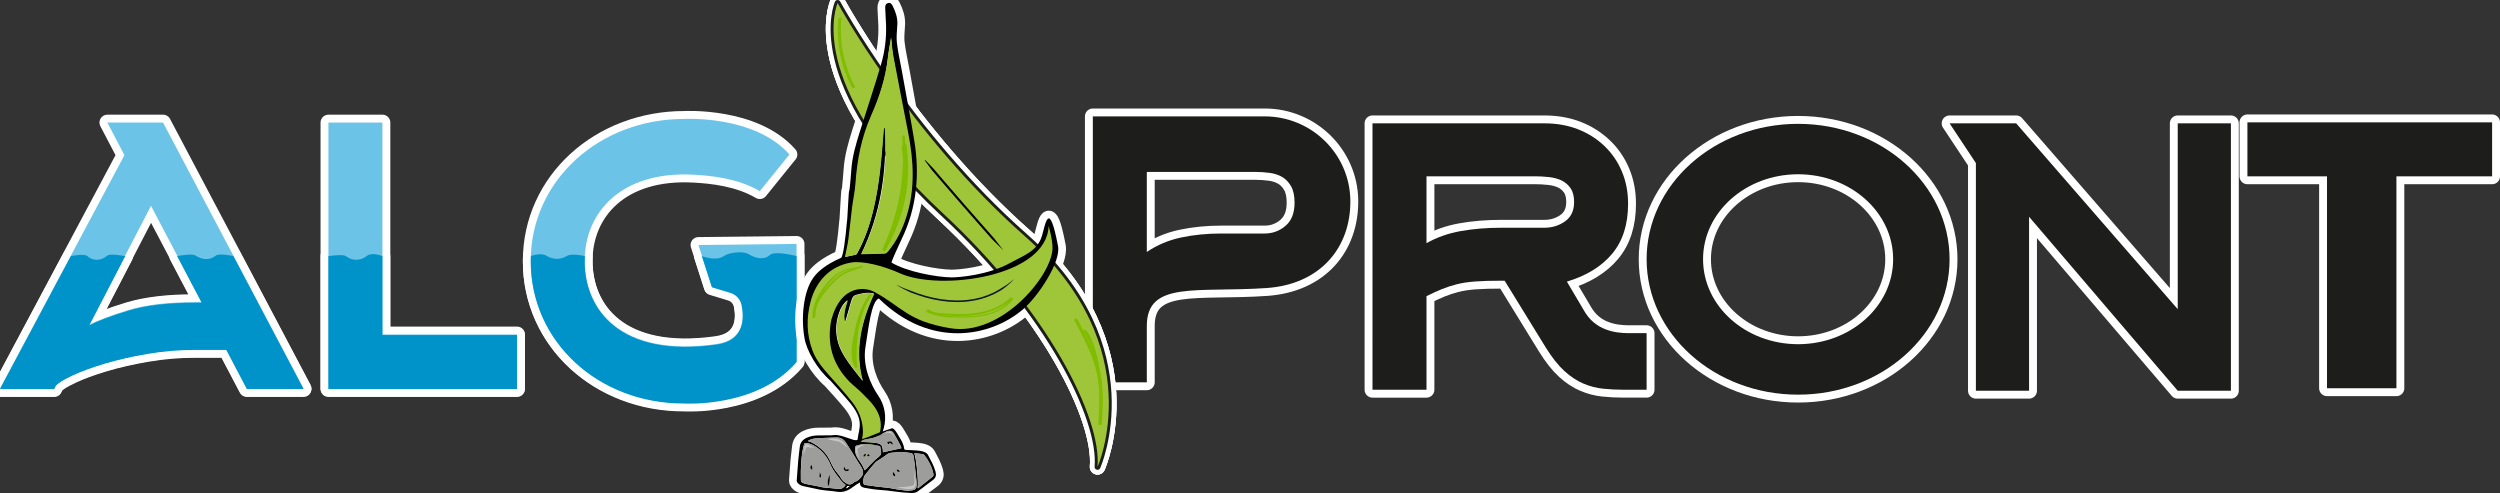 <?xml version="1.0" encoding="UTF-8"?>
<svg id="Capa_2" data-name="Capa 2" xmlns="http://www.w3.org/2000/svg" viewBox="0 0 1493.26 294.48">
  <rect x="0" y="0" width="1493.26" height="294.48" fill="#333333" stroke="none"/>
  <defs>
    <style>
      .cls-1 {
        stroke: #1d1d1b;
        stroke-width: 3.5px;
      }

      .cls-1, .cls-2, .cls-3 {
        fill: none;
        stroke-linecap: round;
        stroke-linejoin: round;
      }

      .cls-4, .cls-5, .cls-6, .cls-7, .cls-8, .cls-9, .cls-10, .cls-11, .cls-12, .cls-13 {
        stroke-width: 0px;
      }

      .cls-2 {
        stroke-width: 9.42px;
      }

      .cls-2, .cls-3 {
        stroke: #fff;
      }

      .cls-3 {
        stroke-width: 9.23px;
      }

      .cls-5 {
        fill: #6bc4e8;
      }

      .cls-6 {
        fill: #1d1d1b;
      }

      .cls-7 {
        fill: #101820;
      }

      .cls-8 {
        fill: #c6c6c6;
      }

      .cls-9 {
        fill: #9d9d9c;
      }

      .cls-10 {
        fill: #9fc638;
      }

      .cls-11 {
        fill: #80bc00;
      }

      .cls-12 {
        fill: #fff;
      }

      .cls-13 {
        fill: #0093c9;
      }
    </style>
  </defs>
  <g id="Capa_1-2" data-name="Capa 1">
    <g>
      <g>
        <path class="cls-2" d="M945.74,184.84c1.84,3.28,3.89,5.85,6.14,7.7,2.25,1.85,4.61,3.24,7.07,4.15,2.46.93,4.86,1.54,7.22,1.85,2.35.31,4.45.46,6.3.46h11.06v33.79h-13.82c-4.1,0-8.14-.2-12.13-.61-3.99-.41-7.94-1.43-11.83-3.07-3.89-1.64-7.68-4.15-11.37-7.53-3.69-3.38-7.37-8.03-11.06-13.97l-24.58-39.94h-2.15c-6.14,0-11.32.15-15.51.46-4.2.31-7.89.88-11.06,1.69-3.18.82-6.15,1.79-8.91,2.92-2.76,1.13-5.79,2.51-9.06,4.15v55.91h-32.26V73.67h102.6c7.37,0,14.08,1.18,20.12,3.54,6.04,2.36,11.31,5.7,15.82,10.01,4.5,4.31,7.99,9.39,10.44,15.24,2.46,5.85,3.69,12.27,3.69,19.25,0,12.32-3.18,22.28-9.52,29.87-6.35,7.6-15.36,13.14-27.03,16.63l9.83,16.63ZM922.4,136.03c4.71,0,8.86-1.28,12.44-3.84,3.58-2.56,5.38-6.4,5.38-11.52,0-3.48-.72-6.24-2.15-8.29-1.44-2.04-3.23-3.58-5.38-4.61-2.15-1.02-4.66-1.69-7.53-2-2.87-.31-5.63-.46-8.29-.46h-64.82v39.94c6.14-3.48,12.95-5.88,20.43-7.22,7.47-1.33,15.51-2,24.12-2h25.8Z"/>
        <path class="cls-6" d="M945.74,184.84c1.84,3.28,3.89,5.85,6.14,7.7,2.25,1.85,4.61,3.24,7.07,4.15,2.46.93,4.86,1.54,7.22,1.85,2.35.31,4.45.46,6.3.46h11.06v33.79h-13.82c-4.1,0-8.14-.2-12.13-.61-3.99-.41-7.94-1.43-11.83-3.07-3.89-1.64-7.68-4.15-11.37-7.53-3.69-3.38-7.37-8.03-11.06-13.97l-24.58-39.94h-2.15c-6.14,0-11.32.15-15.51.46-4.2.31-7.89.88-11.06,1.69-3.18.82-6.15,1.79-8.91,2.92-2.76,1.13-5.79,2.51-9.06,4.15v55.91h-32.26V73.67h102.6c7.37,0,14.08,1.18,20.12,3.54,6.04,2.36,11.31,5.7,15.82,10.01,4.5,4.31,7.99,9.39,10.44,15.24,2.46,5.85,3.69,12.27,3.69,19.25,0,12.32-3.18,22.28-9.52,29.87-6.35,7.6-15.36,13.14-27.03,16.63l9.83,16.63ZM922.4,136.03c4.71,0,8.86-1.28,12.44-3.84,3.58-2.56,5.38-6.4,5.38-11.52,0-3.48-.72-6.24-2.15-8.29-1.44-2.04-3.23-3.58-5.38-4.61-2.15-1.02-4.66-1.69-7.53-2-2.87-.31-5.63-.46-8.29-.46h-64.82v39.94c6.14-3.48,12.95-5.88,20.43-7.22,7.47-1.33,15.51-2,24.12-2h25.8Z"/>
      </g>
      <g>
        <path class="cls-2" d="M1204.26,73.67l96.51,111v-111h31.76v159.72h-31.76l-88.8-103.91v103.91h-31.76V97.41l-15.72-23.74h39.78Z"/>
        <path class="cls-6" d="M1204.26,73.67l96.51,111v-111h31.76v159.72h-31.76l-88.8-103.91v103.91h-31.76V97.41l-15.72-23.74h39.78Z"/>
      </g>
      <g>
        <polygon class="cls-2" points="1488.55 73.08 1431.39 73.08 1389.93 73.08 1342.39 73.08 1342.39 105.33 1389.93 105.33 1389.93 231.9 1431.39 231.9 1431.39 105.33 1488.55 105.33 1488.55 73.08"/>
        <polygon class="cls-6" points="1488.55 73.08 1431.39 73.08 1389.93 73.08 1342.39 73.08 1342.39 105.33 1389.93 105.33 1389.93 231.9 1431.39 231.9 1431.39 105.33 1488.55 105.33 1488.55 73.08"/>
      </g>
      <g>
        <path class="cls-2" d="M755.41,69.52h-102.66v158.83h32.25v-33.7c0-27.08,29.8-19.74,71.52-22.6,32.26-2.21,50.36-24.31,50.05-52.29-.31-27.89-23.27-50.24-51.16-50.24ZM767.88,134.87c-3.59,3.07-7.74,4.6-12.46,4.6h-25.83c-8.61,0-16.66.8-24.14,2.39-7.49,1.6-14.3,4.48-20.45,8.64v-47.81h64.89c2.66,0,5.43.19,8.3.55,2.87.37,5.38,1.17,7.53,2.39,2.15,1.23,3.95,3.07,5.38,5.52,1.43,2.46,2.15,5.77,2.15,9.93,0,6.13-1.8,10.73-5.38,13.79Z"/>
        <path class="cls-6" d="M755.41,69.52h-102.66v158.83h32.25v-33.7c0-27.08,29.8-19.74,71.52-22.6,32.26-2.21,50.36-24.31,50.05-52.29-.31-27.89-23.27-50.24-51.16-50.24ZM767.88,134.87c-3.59,3.07-7.74,4.6-12.46,4.6h-25.83c-8.61,0-16.66.8-24.14,2.39-7.49,1.6-14.3,4.48-20.45,8.64v-47.81h64.89c2.66,0,5.43.19,8.3.55,2.87.37,5.38,1.17,7.53,2.39,2.15,1.23,3.95,3.07,5.38,5.52,1.43,2.46,2.15,5.77,2.15,9.93,0,6.13-1.8,10.73-5.38,13.79Z"/>
      </g>
      <g>
        <path class="cls-2" d="M1074.01,73.97c-49.97,0-90.48,36.21-90.48,80.88s40.51,80.88,90.48,80.88,90.48-36.21,90.48-80.88-40.51-80.88-90.48-80.88ZM1074.01,205.59c-31.35,0-56.77-22.72-56.77-50.75s25.42-50.75,56.77-50.75,56.77,22.72,56.77,50.75-25.42,50.75-56.77,50.75Z"/>
        <path class="cls-6" d="M1074.01,73.97c-49.97,0-90.48,36.21-90.48,80.88s40.51,80.88,90.48,80.88,90.48-36.21,90.48-80.88-40.51-80.88-90.48-80.88ZM1074.01,205.59c-31.35,0-56.77-22.72-56.77-50.75s25.42-50.75,56.77-50.75,56.77,22.72,56.77,50.75-25.42,50.75-56.77,50.75Z"/>
      </g>
      <g>
        <g>
          <path class="cls-2" d="M64.13,73.21h33.26l83.91,158.83h-33.86l-12.29-23.37h-18.58c-9.59,0-19.08.8-28.47,2.4-9.39,1.6-17.93,3.55-25.62,5.85-7.69,2.3-14.19,4.69-19.48,7.19-5.3,2.5-8.54,4.55-9.74,6.14l-.9,1.8H0L74.32,92.69l-10.19-19.48ZM120.47,180.49l-30.27-57.54-36.86,71.02c4.99-2.59,12.68-5.49,23.07-8.69,10.39-3.2,23.68-4.8,39.86-4.8h4.2Z"/>
          <path class="cls-2" d="M105.81,152.97l14.66,27.87h-4.2c-16.18,0-29.47,1.6-39.86,4.8-10.39,3.2-18.08,6.1-23.07,8.69l21.46-41.36s-9.06-1.73-10.7-.31c-4.07,3.54-8.9,3.11-11.9.31-1.8-1.68-9.85,0-9.85,0L0,232.38h32.37l.9-1.8c1.2-1.6,4.44-3.64,9.74-6.14,5.29-2.5,11.79-4.89,19.48-7.19,7.69-2.3,16.23-4.24,25.62-5.85,9.39-1.6,18.88-2.4,28.47-2.4h18.58l12.29,23.37h33.86l-41.95-79.41s-8.37-1.98-10.58-.2c-3.22,2.58-7.4,2.8-12.22-.21-2.07-1.29-10.73.42-10.73.42Z"/>
        </g>
        <g>
          <path class="cls-5" d="M64.13,73.21h33.26l83.91,158.83h-33.86l-12.29-23.37h-18.58c-9.59,0-19.08.8-28.47,2.4-9.39,1.6-17.93,3.55-25.62,5.85-7.69,2.3-14.19,4.69-19.48,7.19-5.3,2.5-8.54,4.55-9.74,6.14l-.9,1.8H0L74.32,92.69l-10.19-19.48ZM120.47,180.49l-30.27-57.54-36.86,71.02c4.99-2.59,12.68-5.49,23.07-8.69,10.39-3.2,23.68-4.8,39.86-4.8h4.2Z"/>
          <path class="cls-13" d="M105.81,152.97l14.66,27.87h-4.2c-16.18,0-29.47,1.6-39.86,4.8-10.39,3.2-18.08,6.1-23.07,8.69l21.46-41.36s-9.06-1.73-10.7-.31c-4.07,3.54-8.9,3.11-11.9.31-1.8-1.68-9.85,0-9.85,0L0,232.38h32.37l.9-1.8c1.2-1.6,4.44-3.64,9.74-6.14,5.29-2.5,11.79-4.89,19.48-7.19,7.69-2.3,16.23-4.24,25.62-5.85,9.39-1.6,18.88-2.4,28.47-2.4h18.58l12.29,23.37h33.86l-41.95-79.41s-8.37-1.98-10.58-.2c-3.22,2.58-7.4,2.8-12.22-.21-2.07-1.29-10.73.42-10.73.42Z"/>
        </g>
      </g>
      <g>
        <g>
          <path class="cls-2" d="M471.54,92.29c-20.79-23.63-62.85-21.26-62.85-21.26-50.63,0-91.68,36.67-91.68,84.82s40.57,84.82,91.2,84.82c0,0,43.95,2.93,67.58-24.76v-70.22l-58.6.64,8.02,24.92,11.06,3.36c3.41,1.04,5.99,3.86,6.71,7.35,1.61,7.87,1.72,21.17-14.97,23.53-57.65,8.15-78.79-20.88-78.79-49.64s21.58-53.9,65.3-51.49c10.12.56,26.24,2.09,39.32,9.81l17.69-21.89Z"/>
          <path class="cls-2" d="M419.22,152.97l6,18.63,11.06,3.36c3.41,1.04,5.99,3.86,6.71,7.35,1.61,7.87,1.72,21.17-14.97,23.53-57.65,8.15-78.79-20.88-78.79-49.64,0-1.09.03-2.16.1-3.24,0,0-7.82-1.96-10.92,0-4.59,2.9-9.66,1.35-11.86-.11-3.41-2.27-9.45.11-9.45.11-.04,1.07-.07,2.14-.07,3.23,0,48.15,40.57,84.82,91.2,84.82,0,0,43.95,2.93,67.58-24.76v-63.29s-12.93-3.35-15.85-.71c-4.03,3.63-9.49,1.6-12.9-.48-3.25-1.98-11.62-1.02-14.71,1.19-4.64,3.32-13.12,0-13.12,0Z"/>
        </g>
        <g>
          <path class="cls-5" d="M471.54,92.29c-20.79-23.63-62.85-21.26-62.85-21.26-50.63,0-91.68,36.67-91.68,84.82s40.57,84.82,91.2,84.82c0,0,43.95,2.93,67.58-24.76v-70.22l-58.6.64,8.02,24.92,11.06,3.36c3.41,1.04,5.99,3.86,6.71,7.35,1.61,7.87,1.72,21.17-14.97,23.53-57.65,8.15-78.79-20.88-78.79-49.64s21.58-53.9,65.3-51.49c10.12.56,26.24,2.09,39.32,9.81l17.69-21.89Z"/>
          <path class="cls-13" d="M419.22,152.97l6,18.63,11.06,3.36c3.41,1.04,5.99,3.86,6.71,7.35,1.61,7.87,1.72,21.17-14.97,23.53-57.65,8.15-78.79-20.88-78.79-49.64,0-1.09.03-2.16.1-3.24,0,0-7.82-1.96-10.92,0-4.59,2.9-9.66,1.35-11.86-.11-3.41-2.27-9.45.11-9.45.11-.04,1.07-.07,2.14-.07,3.23,0,48.15,40.57,84.82,91.2,84.82,0,0,43.95,2.93,67.58-24.76v-63.29s-12.93-3.35-15.85-.71c-4.03,3.63-9.49,1.6-12.9-.48-3.25-1.98-11.62-1.02-14.71,1.19-4.64,3.32-13.12,0-13.12,0Z"/>
        </g>
      </g>
      <g>
        <g>
          <polygon class="cls-2" points="228.43 199.78 228.43 73.21 196.17 73.21 196.17 232.03 199.22 232.03 228.43 232.03 308.82 232.03 308.82 199.78 228.43 199.78"/>
          <path class="cls-2" d="M196.17,152.97v79.41h112.65v-32.25h-80.4v-47.16s-6.21-2.68-9.48,0c-2.4,1.97-7.38,3.74-12.33,0-1.7-1.29-10.44,0-10.44,0Z"/>
        </g>
        <g>
          <polygon class="cls-5" points="228.43 199.78 228.43 73.21 196.17 73.21 196.17 232.03 199.22 232.03 228.43 232.03 308.82 232.03 308.82 199.78 228.43 199.78"/>
          <path class="cls-13" d="M196.17,152.97v79.41h112.65v-32.25h-80.4v-47.16s-6.21-2.68-9.48,0c-2.4,1.97-7.38,3.74-12.33,0-1.7-1.29-10.44,0-10.44,0Z"/>
        </g>
      </g>
      <g>
        <g>
          <g>
            <path class="cls-3" d="M655.56,278.86s31.98-71.23-43.32-137.69C542.63,79.73,500.32,1.75,500.32,1.75c0,0-21.49,47.39,62.96,125.72,62.89,58.33,94.72,122.16,92.28,151.39Z"/>
            <path class="cls-3" d="M655.56,278.86s31.98-71.23-43.32-137.69C542.63,79.73,500.32,1.75,500.32,1.75c0,0-21.49,47.39,62.96,125.72,62.89,58.33,94.72,122.16,92.28,151.39Z"/>
            <path class="cls-3" d="M655.56,278.86s31.98-71.23-43.32-137.69C542.63,79.73,500.32,1.75,500.32,1.75c0,0-21.49,47.39,62.96,125.72,62.89,58.33,94.72,122.16,92.28,151.39Z"/>
          </g>
          <path class="cls-3" d="M496.05,227.39c-7.8-6.68-14.41-18.11-15.54-25.58-2.11-11.75-.72-27.63,5.32-35.96,2.61-3.6,7.1-7.68,16.56-11.87,1.26-1.02,2.58-10.93,3.52-21.88.19.73,1.01-18.68,1.29-17.97.43-.71,1.28-12.41,1.32-12.98.55-7.65,2.69-14.94,4.97-22.2,4.26-13.55,8.84-27.01,12.81-40.65,2.2-7.54,3.21-15.39,2.95-23.32-.11-3.43-.42-6.86-.51-10.29-.03-1.21.22-2.53,1.78-2.88,1.61-.36,2.24.86,2.77,1.93,1.68,3.34,2.85,6.83,2.72,10.63-.12,3.63-.73,7.31-.33,10.88.62,5.59,1.93,11.1,2.92,16.65,2.51,13.97,5.18,27.92,7.48,41.93,3.33,20.34,1.6,40.12-7.49,58.92-1.03,2.12-6.44,13.85-6.07,14.08,9.16,5.54,27.01,8.74,35.81,8.85,4.1.05,21.75-1.32,34.8-8.51,8.38-4.62,16.47-7.06,19.23-16.26,2.06-6.88,4.18-22.46,9.61,6.12,1.78,9.38-11.76,29.89-20.9,37.71-19.35,16.54-55.26,23.79-86.15-6.47-4.46,1.65-6.15,17.6-7.98,28.99-1.8,11.2,2.96,22.28,7.62,29.02,3.9,5.64,5.14,12.72,3.34,19.33-1.64,6.01-4.24,11.19-6.17,12.77-2.94,2.41-3.32,7.75-4.81,7.61-.35-.14-2.37.25-1.6-1.26.77-1.51-3.07-5.81-3.24-8.28-.63-9.15,5.66-13.06-3.76-25.1-2.8-3.58-12.28-13.96-12.28-13.96ZM530.43,34.3c-1.33,12.19-4.93,23.74-9.77,34.93-5.57,12.85-8.27,26.3-9.24,40.21-.34,4.9-1.45,9.75-2.07,14.64-.8,6.3-1.37,12.63-2.22,18.93-.47,3.43-1.31,6.81-2.02,10.38,1.84-.39,4.01-.82,6.15-1.35.34-.08.63-.61.84-.98,4.62-8.43,7.55-17.47,9.7-26.79,3.49-15.12,4.68-30.54,5.9-45.95.04-.45.1-.9.17-1.35.02-.09.15-.16.64-.63,1.3,26.46-2.56,51.53-14.09,75.4,4.87-.15,9.25-.25,13.62-.48.56-.03,1.21-.66,1.62-1.17,5.08-6.3,8.44-13.48,10.79-21.18,4.94-16.13,4.23-32.41,1.29-48.74-2.75-15.31-5.56-30.6-8.24-45.92-.62-3.54-.82-7.16-1.26-11.28-.67,4.16-1.4,7.73-1.8,11.34ZM506.15,179.32c-2.68,2.21-4.03,4.78-4.98,7.52-3.19,9.21-1.81,18.01,3.25,26.12,3.18,5.09,7.01,9.77,10.78,14.51-5.06-18.33-.94-35.39,6.76-52.11-2.72-.84-5.21-.48-7.66.05-4.91,1.06-4.91,1.1-6.31,5.91-1.1,3.78-2.18,7.55-3.34,11.57-1.34-4.68.08-8.9,1.5-13.56Z"/>
          <path class="cls-3" d="M532.24,22.17c-.67,4.19-1.42,7.79-1.81,11.42-1.32,12.28-5.01,23.91-10.01,35.15-5.75,12.92-8.49,26.46-9.42,40.48-.33,4.94-1.45,9.82-2.07,14.75-.8,6.35-1.35,12.73-2.21,19.07-.46,3.46-1.33,6.86-2.04,10.45,1.93-.38,4.19-.8,6.43-1.32.36-.08.65-.61.87-.99,4.79-8.47,7.8-17.56,9.99-26.95,3.56-15.22,4.7-30.75,5.88-46.28.03-.46.1-.91.17-1.36.02-.09.16-.16.66-.63,1.54,26.68-2.34,51.94-14.27,75.92,5.1-.12,9.69-.19,14.27-.4.59-.03,1.26-.66,1.69-1.17,5.28-6.32,8.75-13.53,11.17-21.28,5.07-16.23,4.22-32.64,1.04-49.13-2.98-15.45-6.03-30.89-8.94-46.35-.67-3.58-.9-7.23-1.4-11.38Z"/>
          <path class="cls-3" d="M628.68,148.62c-.82,16.75-31,52.47-61.09,47.43-25.94-4.35-28.81-12.94-45.62-21.82-4.98-2.63-19.47-4.68-25.38,16.65-2.88,14.01.53,26.52,10.62,36.92,2.35,2.42,5.12,4.41,7.49,6.8,2.82,2.85,5.83,5.64,8.02,8.95,4.3,6.47,4.53,13.39.59,20.23-1.39,2.41-3.06,4.66-4.42,7.09-.56,1-.56,2.29-.92,3.42-.36,1.11-.85,2.18-1.28,3.26-.24.67-.78.48-.56-.19.64-2.27.05-4.24-1.25-6.06-1.27-1.77-1.41-3.65-.88-5.74.63-2.5,1.46-5.06,1.44-7.59-.06-6.62-2.39-12.66-6.44-17.82-4.12-5.25-8.63-10.21-13.07-15.21-4.2-4.73-8.33-9.48-10.6-15.51-3.61-9.63-3.75-19.46-1.16-29.29,3.22-12.21,11.62-21.18,24.13-23.32,6.81-1.16,18.93,1.78,29.24,6.42,23.91,10.78,87.81,2.27,88.82-28.33,0,0,2.54,8.82,2.3,13.68Z"/>
          <path class="cls-3" d="M504.91,193.01c-1.34-4.68.08-8.9,1.5-13.56-2.68,2.21-4.03,4.78-4.98,7.52-3.19,9.21-1.81,18.01,3.25,26.12,3.18,5.09,7.01,9.77,10.78,14.51-5.06-18.33-.94-35.39,6.76-52.11-2.72-.84-5.21-.48-7.66.05-4.91,1.06-4.91,1.1-6.31,5.91-1.1,3.78-2.18,7.55-3.34,11.57Z"/>
          <g>
            <path class="cls-3" d="M528.25,149.52c10.39-18.73,14.35-40.95,11.08-62.12"/>
            <path class="cls-3" d="M529,149.57c8.14-14.76,12.39-31.57,12.25-48.42-.04-4.68-.41-9.34-1.12-13.96-.09-.61-1.69-.23-1.59.43,2.49,16.36.71,33.27-5.03,48.79-1.67,4.5-3.69,8.87-6,13.07-.39.71,1.21.61,1.5.09h0Z"/>
          </g>
          <g>
            <path class="cls-3" d="M530.59,144.66c9.52-17.6,13.09-38.34,10-58.11"/>
            <path class="cls-3" d="M531.38,144.51c7.38-13.73,11.22-29.29,11.09-44.88-.04-4.45-.4-8.9-1.08-13.3-.05-.3-1.65.04-1.59.43,2.37,15.44.77,31.4-4.6,46.07-1.51,4.11-3.31,8.11-5.39,11.97-.1.19,1.36.11,1.57-.29h0Z"/>
          </g>
          <g>
            <path class="cls-3" d="M527.92,148.62c9.83-20.82,13.94-44.31,11.76-67.23"/>
            <path class="cls-3" d="M528.68,148.71c7.71-16.4,11.95-34.38,12.35-52.5.11-5.02-.08-10.03-.55-15.03-.07-.72-1.67-.33-1.59.43,1.66,17.8-.43,35.94-6.1,52.9-1.6,4.78-3.48,9.46-5.63,14.03-.38.81,1.23.81,1.52.18h0Z"/>
          </g>
          <g>
            <path class="cls-3" d="M519.69,176.33c-7.77,12.18-9.39,27.31-8.72,41.74"/>
            <path class="cls-3" d="M518.9,176.45c-7.84,12.4-9.37,27.48-8.73,41.83.02.35,1.62.07,1.59-.43-.64-14.3.9-29.3,8.71-41.66.16-.25-1.32-.16-1.58.26h0Z"/>
          </g>
          <g>
            <path class="cls-3" d="M519.99,176.2c-5.68,7.27-7.87,16.61-9.53,25.69-1.05,5.78-1.87,12.1.99,17.23"/>
            <path class="cls-3" d="M519.33,175.98c-4.72,6.13-7.09,13.54-8.7,21.01s-3.6,15.6.09,22.46c.32.59,1.85.03,1.46-.69-3.56-6.63-1.43-14.98.06-21.91s3.83-14.5,8.41-20.44c.61-.79-.9-.98-1.32-.43h0Z"/>
          </g>
          <g>
            <path class="cls-3" d="M486.04,189.75c-.62-6.66,2.89-12.99,6.85-18.37,1.55-2.11,3.2-4.16,5.16-5.88,3.78-3.33,8.69-5.34,13.72-5.62"/>
            <path class="cls-3" d="M486.72,189.81c-.58-7.25,3.36-13.83,7.61-19.38,2.07-2.71,4.4-5.21,7.32-7.02,3.15-1.96,6.75-3.11,10.45-3.35.87-.06-.35-.39-.67-.37-7.32.48-13.39,4.16-17.88,9.85s-8.8,12.6-8.2,20.16c.03.31,1.39.32,1.37.12h0Z"/>
          </g>
          <g>
            <path class="cls-3" d="M486.44,189.19c-.22-3.54.89-7.06,2.62-10.15,1.73-3.09,4.04-5.81,6.4-8.45,1.8-2.01,3.64-4,5.82-5.59,3.9-2.85,8.64-4.25,13.28-5.6"/>
            <path class="cls-3" d="M487.09,189.02c-.35-7.53,4.72-13.6,9.48-18.85,2.41-2.66,4.98-5.05,8.2-6.69s6.5-2.57,9.85-3.55c.75-.22.75-1.31-.12-1.06-3.6,1.05-7.24,2.11-10.57,3.88s-5.91,4.2-8.38,6.93c-4.98,5.5-10.14,11.83-9.77,19.69.03.73,1.34.32,1.31-.35h0Z"/>
          </g>
          <g>
            <path class="cls-3" d="M498.17,259.86c3.47-.32,7.51,1.64,11.81,2.92,3.52,1.05,14.07-4.17,15.76-4.65,3.05-.85,6.3-2.14,7.01-2.31,1.47-.35,3.88,4.4,4.39,5.2,1.43,2.23,2.67,4.52,2.99,7.21.02.19.42.47.66.48,2.38.14,4.76.17,7.13.38,1.37.12,2.79.34,4.07.82.89.33,1.89,1.02,2.31,1.83,1.7,3.2,3.47,6.38,4.48,9.91.61,2.14.27,3.79-1.68,5.17-3.17,2.24-6.13,4.78-9.34,6.96-.96.65-2.47.74-3.71.68-3-.13-6.01-.36-8.98-.81-3.55-.54-7.11-.85-10.68-1.12-2.61-.2-5.2-.71-7.79-1.12-.56-.09-1.12-.28-1.63-.53-1.03-.5-1.39-1.41-1.33-2.72-.84.51-1.58.92-2.29,1.4-1.13.76-2.21,1.61-3.36,2.35-2.66,1.71-5.53,2.35-8.7,1.72-1.71-.34-3.47-.37-5.21-.57-1.57-.19-3.15-.35-4.7-.65-3.13-.61-6.26-1.29-9.37-1.99-1.38-.31-2.68-.87-3.59-2-.3-.37-.57-.92-.54-1.36.26-4.06.56-8.13.92-12.19.23-2.56.64-5.1.87-7.66.24-2.76,1.66-4.55,4.14-5.7,2.24-1.04,4.59-1.4,7.01-1.44,2.55-.05,5.09-.02,7.64-.04.51,0,1.02-.09,1.71-.16ZM542.5,293.2s.02-.09.03-.13c.76-.06,1.53-.1,2.29-.2,1.78-.24,2.56-1.07,2.68-2.85.04-.68.04-1.37-.03-2.05-.42-3.97-.85-7.93-1.3-11.89-.15-1.33-.37-2.65-.61-3.96-.18-.99-.87-1.46-1.85-1.56-1.49-.16-2.99-.36-4.48-.53-.38-.04-.77-.1-1.14-.07-1.77.14-3.54.31-5.3.46-1.1.09-2.11.33-3.04,1.05-1.37,1.07-2.86,1.99-4.3,2.98-.92.63-2,1.12-2.72,1.94-2.08,2.35-4.07,4.79-5.99,7.28-1.11,1.43-1.21,3.17-1.02,4.94.07.64.34.96.99,1.05,2.57.35,5.13.77,7.71,1.07,3.17.37,6.36.56,9.5,1.24,2.82.62,5.72.83,8.59,1.22ZM478.33,280.67c0,1.83.01,3.67,0,5.5-.01,1.46.24,1.9,1.61,2.47.5.21,1.03.36,1.57.46,2.54.51,5.09.99,7.63,1.49,1.04.21,2.07.53,3.13.64,2.75.29,5.52.38,8.25.77,1.86.26,3.1-.46,4.2-1.78.33-.39.34-.68-.11-1.01-.62-.45-1.31-.88-1.76-1.47-2.42-3.2-5.14-6.22-6.72-9.96-2-4.73-5.01-8.57-9.4-11.27-1.64-1.01-3.38-1.79-5.36-1.87-.6-.03-.97.12-1.11.77-.15.72-.42,1.42-.58,2.13-.99,4.32-1.06,8.73-1.34,13.13ZM482.45,263.43c.52.16.94.27,1.35.42.41.15.83.29,1.21.5,4.89,2.66,8.82,6.25,11.06,11.46,1.11,2.58,2.51,4.96,4.35,7.1.76.89,1.49,1.84,2.04,2.87.8,1.52,2.15,2.38,3.54,3.17,1.28.73,2.6.46,3.68-.51.38-.34.81-.81,1.26-.85.92-.09,1.47-.63,2.06-1.18,3.1-2.86,3.25-4.69.91-8.21-1.56-2.34-2.97-4.78-4.46-7.16-1.43-2.29-2.85-4.6-4.35-6.85-1.33-2-3.24-2.94-5.66-2.83-1.48.07-2.95.07-4.43.13-2.59.11-5.19.18-7.78.38-1.66.13-3.26.58-4.78,1.56ZM525.66,266.53c-3.68-.94-7.47-1.57-11.35-1.17-.9.09-1.78.48-2.66.76-.51.16-.75.55-.83,1.1-.35,2.39.23,4.55,1.51,6.56,1.42,2.25,3.25,4.26,3.97,7.07.52-.35,1-.58,1.35-.93.62-.61,1.13-1.33,1.74-1.96,1.09-1.13,2.2-2.26,3.35-3.34.86-.8,1.81-1.5,2.68-2.29.77-.7,1-1.59.8-2.61-.2-1.01-.35-2.04-.55-3.2ZM548.09,291.48c.07.07.13.14.2.22,2.88-2.3,5.75-4.61,8.65-6.88.64-.5.67-1.06.53-1.79-.86-4.22-2.81-7.92-5.44-11.27-.21-.27-.65-.44-1.01-.51-.75-.15-1.51-.2-2.28-.28-.85-.08-1.7-.14-2.66-.22,1.26,2.84,2.62,17.4,2.01,20.74ZM538.35,267.72c-.1-.35-.15-.82-.36-1.22-1.34-2.53-2.6-5.11-4.11-7.53-1.03-1.66-2.38-2-4.21-1.25-1.45.6-2.77,1.52-4.19,2.21-1.24.6-2.51,1.19-3.84,1.56-1.62.46-3.32.65-4.97,1.03-.96.22-1.89.58-2.67,1.42,1.49.07,2.86.08,4.21.2,2.01.18,4.03.34,6.02.68,1.92.33,2.7,1.25,2.98,3.19.11.77.1,1.56.13,2.15,3.66-.81,7.29-1.62,11.01-2.44ZM507.38,290.41c-1.1-.35-1.59-.02-1.9,1.28.59-.4,1.17-.79,1.9-1.28Z"/>
            <g>
              <path class="cls-3" d="M542.57,293.18c-2.87-.39-5.77-.61-8.59-1.22-3.15-.69-6.33-.87-9.5-1.24-2.58-.3-5.14-.72-7.71-1.07-.65-.09-.92-.41-.99-1.05-.19-1.77-.09-3.51,1.02-4.94,1.92-2.49,3.91-4.93,5.99-7.28.72-.81,1.8-1.3,2.72-1.94,1.44-.99,2.93-1.91,4.3-2.98.93-.72,1.93-.96,3.04-1.05,1.77-.15,3.54-.32,5.3-.46.38-.03.76.02,1.14.07,1.49.17,2.98.36,4.48.53.98.11,1.67.57,1.85,1.56.24,1.31.46,2.64.61,3.96.46,3.96.89,7.93,1.3,11.89.07.68.07,1.37.03,2.05-.12,1.78-.9,2.61-2.68,2.85-.76.1-1.52.14-2.29.2,0,.04-.02.09-.03.13ZM533.42,281.84c-.41,1.03-.06,2.23.64,2.57.16.08.53.04.62-.07.11-.16.12-.48.04-.68-.14-.34-.36-.66-.57-.97-.19-.27-.42-.5-.72-.85ZM535.66,280.48c-.09,1.1.78,1.69,1.87,1.26-.53-1.07-.95-1.35-1.87-1.26Z"/>
              <path class="cls-3" d="M478.4,280.65c.27-4.4.34-8.81,1.34-13.13.16-.72.43-1.41.58-2.13.14-.65.51-.79,1.11-.77,1.98.08,3.71.86,5.36,1.87,4.39,2.7,7.39,6.54,9.4,11.27,1.58,3.74,4.3,6.76,6.72,9.96.45.59,1.14,1.02,1.76,1.47.45.33.44.62.11,1.01-1.1,1.32-2.34,2.04-4.2,1.78-2.73-.39-5.5-.48-8.25-.77-1.05-.11-2.08-.43-3.13-.64-2.54-.5-5.09-.98-7.63-1.49-.53-.11-1.07-.26-1.57-.46-1.37-.57-1.62-1-1.61-2.47.02-1.83,0-3.67,0-5.5ZM494.8,290.34c.77-.73,1.19-5.69.56-6.76-.55,2.28-1.59,4.35-.56,6.76ZM489.61,282.17c-.07.93-.16,1.79-.2,2.65,0,.15.11.41.23.44.14.05.38-.04.52-.14.54-.44.18-2.61-.55-2.95ZM484.99,277.9c-.75.08-.99.61-.97,1.31.02.81.5,1.28,1.23,1.33-.08-.84-.17-1.69-.26-2.63Z"/>
              <path class="cls-3" d="M482.52,263.41c1.52-.98,3.13-1.43,4.78-1.56,2.59-.21,5.19-.28,7.78-.38,1.48-.06,2.96-.06,4.43-.13,2.43-.12,4.33.83,5.66,2.83,1.5,2.25,2.91,4.56,4.35,6.85,1.49,2.39,2.9,4.82,4.46,7.16,2.34,3.52,2.18,5.34-.91,8.21-.59.55-1.15,1.09-2.06,1.18-.44.04-.88.51-1.26.85-1.09.97-2.41,1.23-3.68.51-1.39-.79-2.73-1.65-3.54-3.17-.54-1.03-1.28-1.98-2.04-2.87-1.84-2.14-3.24-4.52-4.35-7.1-2.24-5.2-6.17-8.8-11.06-11.46-.38-.21-.8-.35-1.21-.5-.41-.15-.83-.26-1.35-.42ZM507.36,280.7c-.69-.77-1.48-.36-2.17-.21-.31-.58-.59-1.11-.97-1.83-.48,1.31-.32,1.99.41,2.46.79.51,1.93.35,2.73-.42Z"/>
              <path class="cls-3" d="M525.73,266.51c.2,1.16.35,2.18.55,3.2.2,1.03-.03,1.92-.8,2.61-.87.79-1.82,1.48-2.68,2.29-1.15,1.08-2.25,2.21-3.35,3.34-.61.63-1.12,1.34-1.74,1.96-.35.35-.83.58-1.35.93-.73-2.81-2.55-4.82-3.97-7.07-1.28-2.01-1.86-4.17-1.51-6.56.08-.55.32-.93.83-1.1.88-.28,1.76-.67,2.66-.76,3.88-.4,7.67.23,11.35,1.17ZM517.27,271.1c-.36.06-.67.01-.78.14-.35.39-.91.76-.54,1.45.9-.05,1.04-.71,1.32-1.59ZM519.49,272.32c-.33-.46-.49-.68-.74-1.02-.26.2-.56.36-.72.61-.07.11.12.58.2.58.36.01.73-.09,1.26-.17Z"/>
              <path class="cls-3" d="M548.15,291.46c.61-3.34-.75-17.89-2.01-20.74.96.08,1.81.14,2.66.22.76.07,1.53.13,2.28.28.36.07.8.24,1.01.51,2.63,3.36,4.59,7.05,5.44,11.27.15.73.12,1.28-.53,1.79-2.9,2.28-5.77,4.59-8.65,6.88-.07-.07-.13-.14-.2-.22Z"/>
              <path class="cls-3" d="M538.42,267.7c-3.72.82-7.36,1.63-11.01,2.44-.03-.6-.02-1.39-.13-2.15-.28-1.94-1.06-2.87-2.98-3.19-1.99-.34-4.01-.5-6.02-.68-1.36-.12-2.72-.13-4.21-.2.78-.83,1.71-1.2,2.67-1.42,1.65-.38,3.35-.57,4.97-1.03,1.32-.37,2.59-.96,3.84-1.56,1.42-.69,2.74-1.61,4.19-2.21,1.83-.76,3.18-.42,4.21,1.25,1.5,2.43,2.77,5.01,4.11,7.53.21.39.26.87.36,1.22ZM533.25,265.71c.14-1.11-.51-2.06-1.28-2.05-.64,0-1.28.15-1.94.24-.15.77.16,1.22.92,1.4.2-.3.37-.57.57-.86.58.43,1.11.82,1.74,1.28Z"/>
            </g>
            <path class="cls-3" d="M507.44,290.39c-.72.49-1.31.88-1.9,1.28.3-1.3.79-1.63,1.9-1.28Z"/>
            <path class="cls-3" d="M533.42,281.84c.3.35.53.59.72.85.22.31.44.62.57.97.08.2.08.52-.04.68-.08.12-.45.16-.62.07-.69-.34-1.05-1.55-.64-2.57Z"/>
            <path class="cls-3" d="M535.66,280.48c.92-.1,1.34.19,1.87,1.26-1.09.43-1.96-.15-1.87-1.26Z"/>
            <path class="cls-3" d="M494.8,290.34c-1.04-2.41,0-4.48.56-6.76.63,1.06.22,6.02-.56,6.76Z"/>
            <path class="cls-3" d="M489.61,282.17c.72.35,1.09,2.51.55,2.95-.13.11-.37.19-.52.14-.12-.04-.24-.29-.23-.44.04-.86.13-1.72.2-2.65Z"/>
            <path class="cls-3" d="M484.99,277.9c.09.94.18,1.79.26,2.63-.73-.05-1.21-.51-1.23-1.33-.02-.69.22-1.23.97-1.31Z"/>
            <path class="cls-3" d="M507.36,280.7c-.8.78-1.93.93-2.73.42-.73-.47-.89-1.15-.41-2.46.38.71.66,1.24.97,1.83.69-.15,1.48-.56,2.17.21Z"/>
            <path class="cls-3" d="M517.27,271.1c-.28.88-.42,1.55-1.32,1.59-.38-.7.19-1.06.54-1.45.11-.13.42-.08.78-.14Z"/>
            <path class="cls-3" d="M519.49,272.32c-.52.08-.89.18-1.26.17-.08,0-.28-.47-.2-.58.17-.25.47-.4.72-.61.25.34.41.56.74,1.02Z"/>
            <path class="cls-3" d="M533.25,265.71c-.63-.46-1.15-.85-1.74-1.28-.19.29-.37.56-.57.86-.76-.18-1.07-.63-.92-1.4.66-.09,1.3-.23,1.94-.24.77,0,1.43.95,1.28,2.05Z"/>
            <path class="cls-3" d="M535.65,290.96s8.34,2.43,10.49.46c2.16-1.97-.45-10.23-.45-10.23,0,0,1.25,7.44-.11,8.62-1.36,1.18-9.93,1.14-9.93,1.14Z"/>
            <path class="cls-3" d="M494.35,262.36s8.08-2.88,11.84,5.15c0,0-3.79-3.52-5.4-3.78-1.61-.26-6.44-1.37-6.44-1.37Z"/>
            <path class="cls-3" d="M486.38,267.51s-.06-.04-.18-.11c-.77-.48-3.79-2.31-4.77-2.17-1.12.16-1.48,6.08-1.48,6.08,0,0,1.42-4.37,2.16-4.31s4.27.51,4.27.51Z"/>
            <path class="cls-3" d="M516.63,265.56s-4.24.47-4.98,1.3c-1.1,1.24-.78,3.48,1.75,7.07,0,0-1.81-4.45-1.14-5.86.4-.85,4.37-2.51,4.37-2.51Z"/>
            <path class="cls-3" d="M528.4,258.98s2.77-1.7,3.53-1.25,2.19,2.49,2.52,3.25c0,0-1.82-2.19-2.82-2.34s-3.22.33-3.22.33Z"/>
          </g>
          <g>
            <path class="cls-3" d="M535.37,170.11s41.54,24.37,70.61-3.6"/>
            <path class="cls-3" d="M535.37,170.11c2.85,1.37,5.77,2.56,8.74,3.59,2.91,1.17,5.89,2.18,8.92,3.03,6.04,1.7,12.3,2.69,18.56,2.73,3.13.04,6.27-.24,9.35-.76,1.55-.23,3.06-.63,4.58-.99,1.49-.47,3-.88,4.44-1.48,1.48-.52,2.87-1.23,4.29-1.89.69-.36,1.37-.76,2.05-1.14.34-.19.69-.37,1.02-.58.32-.22.65-.43.98-.64,2.76-1.51,5.21-3.48,7.68-5.46-1.13,1.1-2.19,2.3-3.42,3.3l-1.82,1.55c-.63.49-1.28.95-1.92,1.42-.33.22-.66.45-1,.66l-1.04.59c-.7.39-1.39.79-2.09,1.16-1.45.67-2.87,1.4-4.38,1.93-1.47.62-3.02,1.04-4.54,1.51-1.55.37-3.09.78-4.67,1.01-3.14.54-6.33.82-9.51.78-6.37-.03-12.71-1.04-18.82-2.76-3.06-.85-6.07-1.88-9.02-3.06-2.88-1.34-5.73-2.76-8.38-4.48Z"/>
          </g>
          <g>
            <path class="cls-3" d="M553.91,97.3c-6.53-7.74,10.28,12.78,45.42,52.23"/>
            <path class="cls-3" d="M553.91,97.3l-.81-.82-.41-.41-.2-.2-.05-.05h-.01s.04.03.08.03c.05,0,.06,0,.13-.04.09-.05.07-.22.04-.22l.09.1,1.58,1.67,3.19,3.31,5.96,6.99,12.02,13.89,12.11,13.81,6.08,6.88c1.87,2.43,3.78,4.83,5.62,7.29-2.23-2.11-4.39-4.29-6.58-6.44l-6.09-6.88-12.11-13.81-12.02-13.89-5.97-6.98-2.73-3.71-1.35-1.87-.08-.13s-.06-.19.02-.25c.06-.05.08-.04.14-.03.05,0,.1.06.11.07v.02s.06.06.06.06l.17.23.34.47.67.94Z"/>
          </g>
          <g>
            <path class="cls-3" d="M553.91,185.98c5.91,2.96,12.76,3.28,19.37,3.3,5.73.02,11.53-.16,17.06-1.66,5.53-1.5,10.84-4.44,14.23-9.06"/>
            <path class="cls-3" d="M553.26,186.33c6.82,3.33,14.64,3.41,22.07,3.33s14.88-.79,21.51-4.18c3.29-1.68,6.23-3.98,8.45-6.94.37-.49-1.2-.31-1.46.05-5.36,7.15-14.28,9.6-22.82,10.14-4.53.29-9.14.3-13.66,0s-8.79-1.12-12.8-3.08c-.39-.19-1.86.41-1.29.69h0Z"/>
          </g>
          <g>
            <path class="cls-3" d="M554.31,185.31c1.99,1.81,4.89,2.13,7.57,2.33,7.4.56,14.89.93,22.22-.24,7.33-1.18,14.57-4.03,19.92-9.18"/>
            <path class="cls-3" d="M553.7,185.78c3.24,2.78,8.26,2.52,12.26,2.75,4.98.29,9.99.39,14.95-.13,8.61-.9,17.25-3.76,23.63-9.81.78-.74-.47-1.33-1.07-.76-6.07,5.77-14.23,8.51-22.43,9.37-4.67.49-9.38.43-14.06.16-2.13-.12-4.27-.23-6.39-.46s-4.06-.68-5.68-2.07c-.56-.48-1.93.33-1.22.94h0Z"/>
          </g>
          <g>
            <path class="cls-3" d="M647.79,197.45c3.22,4.12,4.91,9.21,6.21,14.28,3.49,13.63,4.53,27.88,3.06,41.88"/>
            <path class="cls-3" d="M646.92,197.77c2.75,3.59,4.39,7.83,5.61,12.15,1.33,4.71,2.31,9.53,3.02,14.37,1.42,9.79,1.61,19.73.6,29.56-.03.28,1.79.09,1.84-.49,1.03-9.99.82-20.09-.67-30.03-.72-4.82-1.71-9.63-3.06-14.31-1.23-4.25-2.89-8.36-5.6-11.89-.28-.36-2.04.24-1.73.64h0Z"/>
          </g>
          <g>
            <path class="cls-3" d="M657.08,253.05c0-6.83.95-13.65.55-20.46-.88-14.88-8.06-28.55-15.09-41.7"/>
            <path class="cls-3" d="M658.01,252.98c.03-8.83,1.34-17.59-.11-26.38-1.36-8.23-4.46-16.07-8.05-23.56-2.04-4.25-4.25-8.41-6.47-12.56-.39-.73-2.15-.04-1.69.82,3.89,7.27,7.77,14.59,10.66,22.33s4.6,15.97,4.42,24.38c-.11,5.04-.61,10.06-.63,15.1,0,.97,1.87.7,1.87-.14h0Z"/>
          </g>
          <g>
            <path class="cls-3" d="M501.69,10.97c-1.41,14.14,1.46,28.67,8.15,41.2"/>
            <path class="cls-3" d="M500.77,11.1c-1.38,14.23,1.45,28.68,8.14,41.32.3.56,2.07-.06,1.84-.49-6.65-12.56-9.52-26.94-8.15-41.09.06-.64-1.78-.28-1.84.27h0Z"/>
          </g>
        </g>
        <g>
          <g>
            <path class="cls-1" d="M655.56,278.86s31.98-71.23-43.32-137.69C542.63,79.73,500.32,1.75,500.32,1.75c0,0-21.49,47.39,62.96,125.72,62.89,58.33,94.72,122.16,92.28,151.39Z"/>
            <path class="cls-10" d="M655.56,278.86s31.98-71.23-43.32-137.69C542.63,79.73,500.32,1.75,500.32,1.75c0,0-21.49,47.39,62.96,125.72,62.89,58.33,94.72,122.16,92.28,151.39Z"/>
          </g>
          <path class="cls-4" d="M496.05,227.39c-7.8-6.68-14.41-18.11-15.54-25.58-2.11-11.75-.72-27.63,5.32-35.96,2.61-3.6,7.1-7.68,16.56-11.87,1.26-1.02,2.58-10.93,3.52-21.88.19.73,1.01-18.68,1.29-17.97.43-.71,1.28-12.41,1.32-12.98.55-7.65,2.69-14.94,4.97-22.2,4.26-13.55,8.84-27.01,12.81-40.65,2.2-7.54,3.21-15.39,2.95-23.32-.11-3.43-.42-6.86-.51-10.29-.03-1.21.22-2.53,1.78-2.88,1.61-.36,2.24.86,2.77,1.93,1.68,3.34,2.85,6.83,2.72,10.63-.12,3.63-.73,7.31-.33,10.88.62,5.59,1.93,11.1,2.92,16.65,2.51,13.97,5.18,27.92,7.48,41.93,3.33,20.34,1.6,40.12-7.49,58.92-1.03,2.12-6.44,13.85-6.07,14.08,9.16,5.54,27.01,8.74,35.81,8.85,4.1.05,21.75-1.32,34.8-8.51,8.38-4.62,16.47-7.06,19.23-16.26,2.06-6.88,4.18-22.46,9.61,6.12,1.78,9.38-11.76,29.89-20.9,37.71-19.35,16.54-55.26,23.79-86.15-6.47-4.46,1.65-6.15,17.6-7.98,28.99-1.8,11.2,2.96,22.28,7.62,29.02,3.9,5.64,5.14,12.72,3.34,19.33-1.64,6.01-4.24,11.19-6.17,12.77-2.94,2.41-3.32,7.75-4.81,7.61-.35-.14-2.37.25-1.6-1.26.77-1.51-3.07-5.81-3.24-8.28-.63-9.15,5.66-13.06-3.76-25.1-2.8-3.58-12.28-13.96-12.28-13.96ZM530.43,34.3c-1.33,12.19-4.93,23.74-9.77,34.93-5.57,12.85-8.27,26.3-9.24,40.21-.34,4.9-1.45,9.75-2.07,14.64-.8,6.3-1.37,12.63-2.22,18.93-.47,3.43-1.31,6.81-2.02,10.38,1.84-.39,4.01-.82,6.15-1.35.34-.08.63-.61.84-.98,4.62-8.43,7.55-17.47,9.7-26.79,3.49-15.12,4.68-30.54,5.9-45.95.04-.45.1-.9.17-1.35.02-.09.15-.16.64-.63,1.3,26.46-2.56,51.53-14.09,75.4,4.87-.15,9.25-.25,13.62-.48.56-.03,1.21-.66,1.62-1.17,5.08-6.3,8.44-13.48,10.79-21.18,4.94-16.13,4.23-32.41,1.29-48.74-2.75-15.31-5.56-30.6-8.24-45.92-.62-3.54-.82-7.16-1.26-11.28-.67,4.16-1.4,7.73-1.8,11.34ZM506.15,179.32c-2.68,2.21-4.03,4.78-4.98,7.52-3.19,9.21-1.81,18.01,3.25,26.12,3.18,5.09,7.01,9.77,10.78,14.51-5.06-18.33-.94-35.39,6.76-52.11-2.72-.84-5.21-.48-7.66.05-4.91,1.06-4.91,1.1-6.31,5.91-1.1,3.78-2.18,7.55-3.34,11.57-1.34-4.68.08-8.9,1.5-13.56Z"/>
          <path class="cls-10" d="M532.24,22.17c-.67,4.19-1.42,7.79-1.81,11.42-1.32,12.28-5.01,23.91-10.01,35.15-5.75,12.92-8.49,26.46-9.42,40.48-.33,4.94-1.45,9.82-2.07,14.75-.8,6.35-1.35,12.73-2.21,19.07-.46,3.46-1.33,6.86-2.04,10.45,1.93-.38,4.19-.8,6.43-1.32.36-.08.65-.61.87-.99,4.79-8.47,7.8-17.56,9.99-26.95,3.56-15.22,4.7-30.75,5.88-46.28.03-.46.1-.91.17-1.36.02-.09.16-.16.66-.63,1.54,26.68-2.34,51.94-14.27,75.92,5.1-.12,9.69-.19,14.27-.4.59-.03,1.26-.66,1.69-1.17,5.28-6.32,8.75-13.53,11.17-21.28,5.07-16.23,4.22-32.64,1.04-49.13-2.98-15.45-6.03-30.89-8.94-46.35-.67-3.58-.9-7.23-1.4-11.38Z"/>
          <path class="cls-10" d="M628.68,148.62c-.82,16.75-31,52.47-61.09,47.43-25.94-4.35-28.81-12.94-45.62-21.82-4.98-2.63-19.47-4.68-25.38,16.65-2.88,14.01.53,26.52,10.62,36.92,2.35,2.42,5.12,4.41,7.49,6.8,2.82,2.85,5.83,5.64,8.02,8.95,4.3,6.47,4.53,13.39.59,20.23-1.39,2.41-3.06,4.66-4.42,7.09-.56,1-.56,2.29-.92,3.42-.36,1.11-.85,2.18-1.28,3.26-.24.67-.78.48-.56-.19.64-2.27.05-4.24-1.25-6.06-1.27-1.77-1.41-3.65-.88-5.74.63-2.5,1.46-5.06,1.44-7.59-.06-6.62-2.39-12.66-6.44-17.82-4.12-5.25-8.63-10.21-13.07-15.21-4.2-4.73-8.33-9.48-10.6-15.51-3.61-9.63-3.75-19.46-1.16-29.29,3.22-12.21,11.62-21.18,24.13-23.32,6.81-1.16,18.93,1.78,29.24,6.42,23.91,10.78,87.81,2.27,88.82-28.33,0,0,2.54,8.82,2.3,13.68Z"/>
          <path class="cls-10" d="M504.91,193.01c-1.34-4.68.08-8.9,1.5-13.56-2.68,2.21-4.03,4.78-4.98,7.52-3.19,9.21-1.81,18.01,3.25,26.12,3.18,5.09,7.01,9.77,10.78,14.51-5.06-18.33-.94-35.39,6.76-52.11-2.72-.84-5.21-.48-7.66.05-4.91,1.06-4.91,1.1-6.31,5.91-1.1,3.78-2.18,7.55-3.34,11.57Z"/>
          <path class="cls-11" d="M529,149.57c8.14-14.76,12.39-31.57,12.25-48.42-.04-4.68-.41-9.34-1.12-13.96-.09-.61-1.69-.23-1.59.43,2.49,16.36.71,33.27-5.03,48.79-1.67,4.5-3.69,8.87-6,13.07-.39.71,1.21.61,1.5.09h0Z"/>
          <path class="cls-11" d="M531.38,144.51c7.38-13.73,11.22-29.29,11.09-44.88-.04-4.45-.4-8.9-1.08-13.3-.05-.3-1.65.04-1.59.43,2.37,15.44.77,31.4-4.6,46.07-1.51,4.11-3.31,8.11-5.39,11.97-.1.19,1.36.11,1.57-.29h0Z"/>
          <path class="cls-11" d="M528.68,148.71c7.71-16.4,11.95-34.38,12.35-52.5.11-5.02-.08-10.03-.55-15.03-.07-.72-1.67-.33-1.59.43,1.66,17.8-.43,35.94-6.1,52.9-1.6,4.78-3.48,9.46-5.63,14.03-.38.81,1.23.81,1.52.18h0Z"/>
          <path class="cls-11" d="M518.9,176.45c-7.84,12.4-9.37,27.48-8.73,41.83.02.35,1.62.07,1.59-.43-.64-14.3.9-29.3,8.71-41.66.16-.25-1.32-.16-1.58.26h0Z"/>
          <path class="cls-11" d="M519.33,175.98c-4.72,6.13-7.09,13.54-8.7,21.01s-3.6,15.6.09,22.46c.32.59,1.85.03,1.46-.69-3.56-6.63-1.43-14.98.06-21.91s3.83-14.5,8.41-20.44c.61-.79-.9-.98-1.32-.43h0Z"/>
          <path class="cls-11" d="M486.72,189.81c-.58-7.25,3.36-13.83,7.61-19.38,2.07-2.71,4.4-5.21,7.32-7.02,3.15-1.96,6.75-3.11,10.45-3.35.87-.06-.35-.39-.67-.37-7.32.48-13.39,4.16-17.88,9.85s-8.8,12.6-8.2,20.16c.03.31,1.39.32,1.37.12h0Z"/>
          <path class="cls-11" d="M487.09,189.02c-.35-7.53,4.72-13.6,9.48-18.85,2.41-2.66,4.98-5.05,8.2-6.69s6.5-2.57,9.85-3.55c.75-.22.75-1.31-.12-1.06-3.6,1.05-7.24,2.11-10.57,3.88s-5.91,4.2-8.38,6.93c-4.98,5.5-10.14,11.83-9.77,19.69.03.73,1.34.32,1.31-.35h0Z"/>
          <g>
            <path class="cls-4" d="M498.17,259.86c3.47-.32,7.51,1.64,11.81,2.92,3.52,1.05,14.07-4.17,15.76-4.65,3.05-.85,6.3-2.14,7.01-2.31,1.47-.35,3.88,4.4,4.39,5.2,1.43,2.23,2.67,4.52,2.99,7.21.02.19.42.47.66.48,2.38.14,4.76.17,7.13.38,1.37.12,2.79.34,4.07.82.89.33,1.89,1.02,2.31,1.83,1.7,3.2,3.47,6.38,4.48,9.91.61,2.14.27,3.79-1.68,5.17-3.17,2.24-6.13,4.78-9.34,6.96-.96.65-2.47.74-3.71.68-3-.13-6.01-.36-8.98-.81-3.55-.54-7.11-.85-10.68-1.12-2.61-.2-5.2-.71-7.79-1.12-.56-.09-1.12-.28-1.63-.53-1.03-.5-1.39-1.41-1.33-2.72-.84.51-1.58.92-2.29,1.4-1.13.76-2.21,1.61-3.36,2.35-2.66,1.71-5.53,2.35-8.7,1.72-1.71-.34-3.47-.37-5.21-.57-1.57-.19-3.15-.35-4.7-.65-3.13-.61-6.26-1.29-9.37-1.99-1.38-.31-2.68-.87-3.59-2-.3-.37-.57-.92-.54-1.36.26-4.06.56-8.13.92-12.19.23-2.56.64-5.1.87-7.66.24-2.76,1.66-4.55,4.14-5.7,2.24-1.04,4.59-1.4,7.01-1.44,2.55-.05,5.09-.02,7.64-.04.51,0,1.02-.09,1.71-.16ZM542.5,293.2s.02-.09.03-.13c.76-.06,1.53-.1,2.29-.2,1.78-.24,2.56-1.07,2.68-2.85.04-.68.04-1.37-.03-2.05-.42-3.97-.85-7.93-1.3-11.89-.15-1.33-.37-2.65-.61-3.96-.18-.99-.87-1.46-1.85-1.56-1.49-.16-2.99-.36-4.48-.53-.38-.04-.77-.1-1.14-.07-1.77.14-3.54.31-5.3.46-1.1.09-2.11.33-3.04,1.05-1.37,1.07-2.86,1.99-4.3,2.98-.92.63-2,1.12-2.72,1.94-2.08,2.35-4.07,4.79-5.99,7.28-1.11,1.43-1.21,3.17-1.02,4.94.07.64.34.96.99,1.05,2.57.35,5.13.77,7.71,1.07,3.17.37,6.36.56,9.5,1.24,2.82.62,5.72.83,8.59,1.22ZM478.33,280.67c0,1.83.01,3.67,0,5.5-.01,1.46.24,1.9,1.61,2.47.5.21,1.03.36,1.57.46,2.54.51,5.09.99,7.63,1.49,1.04.21,2.07.53,3.13.64,2.75.29,5.52.38,8.25.77,1.86.26,3.1-.46,4.2-1.78.33-.39.34-.68-.11-1.01-.62-.45-1.31-.88-1.76-1.47-2.42-3.2-5.14-6.22-6.72-9.96-2-4.73-5.01-8.57-9.4-11.27-1.64-1.01-3.38-1.79-5.36-1.87-.6-.03-.97.12-1.11.77-.15.72-.42,1.42-.58,2.13-.99,4.32-1.06,8.73-1.34,13.13ZM482.45,263.43c.52.16.94.27,1.35.42.41.15.83.29,1.21.5,4.89,2.66,8.82,6.25,11.06,11.46,1.11,2.58,2.51,4.96,4.35,7.1.76.89,1.49,1.84,2.04,2.87.8,1.52,2.15,2.38,3.54,3.17,1.28.73,2.6.46,3.68-.51.38-.34.81-.81,1.26-.85.92-.09,1.47-.63,2.06-1.18,3.1-2.86,3.25-4.69.91-8.21-1.56-2.34-2.97-4.78-4.46-7.16-1.43-2.29-2.85-4.6-4.35-6.85-1.33-2-3.24-2.94-5.66-2.83-1.48.07-2.95.07-4.43.13-2.59.11-5.19.18-7.78.38-1.66.13-3.26.58-4.78,1.56ZM525.66,266.53c-3.68-.94-7.47-1.57-11.35-1.17-.9.09-1.78.48-2.66.76-.51.16-.75.55-.83,1.1-.35,2.39.23,4.55,1.51,6.56,1.42,2.25,3.25,4.26,3.97,7.07.52-.35,1-.58,1.35-.93.62-.61,1.13-1.33,1.74-1.96,1.09-1.13,2.2-2.26,3.35-3.34.86-.8,1.81-1.5,2.68-2.29.77-.7,1-1.59.8-2.61-.2-1.01-.35-2.04-.55-3.2ZM548.09,291.48c.07.07.13.14.2.22,2.88-2.3,5.75-4.61,8.65-6.88.64-.5.67-1.06.53-1.79-.86-4.22-2.81-7.92-5.44-11.27-.21-.27-.65-.44-1.01-.51-.75-.15-1.51-.2-2.28-.28-.85-.08-1.7-.14-2.66-.22,1.26,2.84,2.62,17.4,2.01,20.74ZM538.35,267.72c-.1-.35-.15-.82-.36-1.22-1.34-2.53-2.6-5.11-4.11-7.53-1.03-1.66-2.38-2-4.21-1.25-1.45.6-2.77,1.52-4.19,2.21-1.24.6-2.51,1.19-3.84,1.56-1.62.46-3.32.65-4.97,1.03-.96.22-1.89.58-2.67,1.42,1.49.07,2.86.08,4.21.2,2.01.18,4.03.34,6.02.68,1.92.33,2.7,1.25,2.98,3.19.11.77.1,1.56.13,2.15,3.66-.81,7.29-1.62,11.01-2.44ZM507.38,290.41c-1.1-.35-1.59-.02-1.9,1.28.59-.4,1.17-.79,1.9-1.28Z"/>
            <g>
              <path class="cls-9" d="M542.57,293.18c-2.87-.39-5.77-.61-8.59-1.22-3.15-.69-6.33-.87-9.5-1.24-2.58-.3-5.14-.72-7.71-1.07-.65-.09-.92-.41-.99-1.05-.19-1.77-.09-3.51,1.02-4.94,1.92-2.49,3.91-4.93,5.99-7.28.72-.81,1.8-1.3,2.72-1.94,1.44-.99,2.93-1.91,4.3-2.98.93-.72,1.93-.96,3.04-1.05,1.77-.15,3.54-.32,5.3-.46.38-.03.76.02,1.14.07,1.49.17,2.98.36,4.48.53.98.11,1.67.57,1.85,1.56.24,1.31.46,2.64.61,3.96.46,3.96.89,7.93,1.3,11.89.07.68.07,1.37.03,2.05-.12,1.78-.9,2.61-2.68,2.85-.76.1-1.52.14-2.29.2,0,.04-.02.09-.03.13ZM533.42,281.84c-.41,1.03-.06,2.23.64,2.57.16.08.53.04.62-.07.11-.16.12-.48.04-.68-.14-.34-.36-.66-.57-.97-.19-.27-.42-.5-.72-.85ZM535.66,280.48c-.09,1.1.78,1.69,1.87,1.26-.53-1.07-.95-1.35-1.87-1.26Z"/>
              <path class="cls-9" d="M478.4,280.65c.27-4.4.34-8.81,1.34-13.13.16-.72.43-1.41.58-2.13.14-.65.51-.79,1.11-.77,1.98.08,3.71.86,5.36,1.87,4.39,2.7,7.39,6.54,9.4,11.27,1.58,3.74,4.3,6.76,6.72,9.96.45.59,1.14,1.02,1.76,1.47.45.33.44.62.11,1.01-1.1,1.32-2.34,2.04-4.2,1.78-2.73-.39-5.5-.48-8.25-.77-1.05-.11-2.08-.43-3.13-.64-2.54-.5-5.09-.98-7.63-1.49-.53-.11-1.07-.26-1.57-.46-1.37-.57-1.62-1-1.61-2.47.02-1.83,0-3.67,0-5.5ZM494.8,290.34c.77-.73,1.19-5.69.56-6.76-.55,2.28-1.59,4.35-.56,6.76ZM489.61,282.17c-.07.93-.16,1.79-.2,2.65,0,.15.11.41.23.44.14.05.38-.04.52-.14.54-.44.18-2.61-.55-2.95ZM484.99,277.9c-.75.08-.99.61-.97,1.31.02.81.5,1.28,1.23,1.33-.08-.84-.17-1.69-.26-2.63Z"/>
              <path class="cls-9" d="M482.52,263.41c1.52-.98,3.13-1.43,4.78-1.56,2.59-.21,5.19-.28,7.78-.38,1.48-.06,2.96-.06,4.43-.13,2.43-.12,4.33.83,5.66,2.83,1.5,2.25,2.91,4.56,4.35,6.85,1.49,2.39,2.9,4.82,4.46,7.16,2.34,3.52,2.18,5.34-.91,8.21-.59.55-1.15,1.09-2.06,1.18-.44.04-.88.51-1.26.85-1.09.97-2.41,1.23-3.68.51-1.39-.79-2.73-1.65-3.54-3.17-.54-1.03-1.28-1.98-2.04-2.87-1.84-2.14-3.24-4.52-4.35-7.1-2.24-5.2-6.17-8.8-11.06-11.46-.38-.21-.8-.35-1.21-.5-.41-.15-.83-.26-1.35-.42ZM507.36,280.7c-.69-.77-1.48-.36-2.17-.21-.31-.58-.59-1.11-.97-1.83-.48,1.31-.32,1.99.41,2.46.79.51,1.93.35,2.73-.42Z"/>
              <path class="cls-9" d="M525.73,266.51c.2,1.16.35,2.18.55,3.2.2,1.03-.03,1.92-.8,2.61-.87.79-1.82,1.48-2.68,2.29-1.15,1.08-2.25,2.21-3.35,3.34-.61.63-1.12,1.34-1.74,1.96-.35.35-.83.58-1.35.93-.73-2.81-2.55-4.82-3.97-7.07-1.28-2.01-1.86-4.17-1.51-6.56.08-.55.32-.93.83-1.1.88-.28,1.76-.67,2.66-.76,3.88-.4,7.67.23,11.35,1.17ZM517.27,271.1c-.36.06-.67.01-.78.14-.35.39-.91.76-.54,1.45.9-.05,1.04-.71,1.32-1.59ZM519.49,272.32c-.33-.46-.49-.68-.74-1.02-.26.2-.56.36-.72.61-.07.11.12.58.2.58.36.01.73-.09,1.26-.17Z"/>
              <path class="cls-9" d="M548.15,291.46c.61-3.34-.75-17.89-2.01-20.74.96.08,1.81.14,2.66.22.76.07,1.53.13,2.28.28.36.07.8.24,1.01.51,2.63,3.36,4.59,7.05,5.44,11.27.15.73.12,1.28-.53,1.79-2.9,2.28-5.77,4.59-8.65,6.88-.07-.07-.13-.14-.2-.22Z"/>
              <path class="cls-9" d="M538.42,267.7c-3.72.82-7.36,1.63-11.01,2.44-.03-.6-.02-1.39-.13-2.15-.28-1.94-1.06-2.87-2.98-3.19-1.99-.34-4.01-.5-6.02-.68-1.36-.12-2.72-.13-4.21-.2.78-.83,1.71-1.2,2.67-1.42,1.65-.38,3.35-.57,4.97-1.03,1.32-.37,2.59-.96,3.84-1.56,1.42-.69,2.74-1.61,4.19-2.21,1.83-.76,3.18-.42,4.21,1.25,1.5,2.43,2.77,5.01,4.11,7.53.21.39.26.87.36,1.22ZM533.25,265.71c.14-1.11-.51-2.06-1.28-2.05-.64,0-1.28.15-1.94.24-.15.77.16,1.22.92,1.4.2-.3.37-.57.57-.86.58.43,1.11.82,1.74,1.28Z"/>
            </g>
            <path class="cls-12" d="M507.44,290.39c-.72.49-1.31.88-1.9,1.28.3-1.3.79-1.63,1.9-1.28Z"/>
            <path class="cls-4" d="M533.42,281.84c.3.35.53.59.72.85.22.31.44.62.57.97.08.2.08.52-.04.68-.08.12-.45.16-.62.07-.69-.34-1.05-1.55-.64-2.57Z"/>
            <path class="cls-4" d="M535.66,280.48c.92-.1,1.34.19,1.87,1.26-1.09.43-1.96-.15-1.87-1.26Z"/>
            <path class="cls-4" d="M494.8,290.34c-1.04-2.41,0-4.48.56-6.76.63,1.06.22,6.02-.56,6.76Z"/>
            <path class="cls-4" d="M489.61,282.17c.72.35,1.09,2.51.55,2.95-.13.11-.37.19-.52.14-.12-.04-.24-.29-.23-.44.04-.86.13-1.72.2-2.65Z"/>
            <path class="cls-4" d="M484.99,277.9c.09.94.18,1.79.26,2.63-.73-.05-1.21-.51-1.23-1.33-.02-.69.22-1.23.97-1.31Z"/>
            <path class="cls-4" d="M507.36,280.7c-.8.78-1.93.93-2.73.42-.73-.47-.89-1.15-.41-2.46.38.71.66,1.24.97,1.83.69-.15,1.48-.56,2.17.21Z"/>
            <path class="cls-4" d="M517.27,271.1c-.28.88-.42,1.55-1.32,1.59-.38-.7.19-1.06.54-1.45.11-.13.42-.08.78-.14Z"/>
            <path class="cls-4" d="M519.49,272.32c-.52.08-.89.18-1.26.17-.08,0-.28-.47-.2-.58.17-.25.47-.4.72-.61.25.34.41.56.74,1.02Z"/>
            <path class="cls-4" d="M533.25,265.71c-.63-.46-1.15-.85-1.74-1.28-.19.29-.37.56-.57.86-.76-.18-1.07-.63-.92-1.4.66-.09,1.3-.23,1.94-.24.77,0,1.43.95,1.28,2.05Z"/>
            <path class="cls-8" d="M535.65,290.96s8.34,2.43,10.49.46c2.16-1.97-.45-10.23-.45-10.23,0,0,1.25,7.44-.11,8.62-1.36,1.18-9.93,1.14-9.93,1.14Z"/>
            <path class="cls-8" d="M494.35,262.36s8.08-2.88,11.84,5.15c0,0-3.79-3.52-5.4-3.78-1.61-.26-6.44-1.37-6.44-1.37Z"/>
            <path class="cls-8" d="M486.38,267.51s-.06-.04-.18-.11c-.77-.48-3.79-2.31-4.77-2.17-1.12.16-1.48,6.08-1.48,6.08,0,0,1.42-4.37,2.16-4.31s4.27.51,4.27.51Z"/>
            <path class="cls-8" d="M516.63,265.56s-4.24.47-4.98,1.3c-1.1,1.24-.78,3.48,1.75,7.07,0,0-1.81-4.45-1.14-5.86.4-.85,4.37-2.51,4.37-2.51Z"/>
            <path class="cls-8" d="M528.4,258.98s2.77-1.7,3.53-1.25,2.19,2.49,2.52,3.25c0,0-1.82-2.19-2.82-2.34s-3.22.33-3.22.33Z"/>
          </g>
          <path class="cls-7" d="M535.37,170.11c2.85,1.37,5.77,2.56,8.74,3.59,2.91,1.17,5.89,2.18,8.92,3.03,6.04,1.7,12.3,2.69,18.56,2.73,3.13.04,6.27-.24,9.35-.76,1.55-.23,3.06-.63,4.58-.99,1.49-.47,3-.88,4.44-1.48,1.48-.52,2.87-1.23,4.29-1.89.69-.36,1.37-.76,2.05-1.14.34-.19.69-.37,1.02-.58.32-.22.65-.43.98-.64,2.76-1.51,5.21-3.48,7.68-5.46-1.13,1.1-2.19,2.3-3.42,3.3l-1.82,1.55c-.63.49-1.28.95-1.92,1.42-.33.22-.66.45-1,.66l-1.04.59c-.7.39-1.39.79-2.09,1.16-1.45.67-2.87,1.4-4.38,1.93-1.47.62-3.02,1.04-4.54,1.51-1.55.37-3.09.78-4.67,1.01-3.14.54-6.33.82-9.51.78-6.37-.03-12.71-1.04-18.82-2.76-3.06-.85-6.07-1.88-9.02-3.06-2.88-1.34-5.73-2.76-8.38-4.48Z"/>
          <path class="cls-4" d="M553.91,97.3l-.81-.82-.41-.41-.2-.2-.05-.05h-.01s.04.03.08.03c.05,0,.06,0,.13-.04.09-.05.07-.22.04-.22l.09.1,1.58,1.67,3.19,3.31,5.96,6.99,12.02,13.89,12.11,13.81,6.08,6.88c1.87,2.43,3.78,4.83,5.62,7.29-2.23-2.11-4.39-4.29-6.58-6.44l-6.09-6.88-12.11-13.81-12.02-13.89-5.97-6.98-2.73-3.71-1.35-1.87-.08-.13s-.06-.19.02-.25c.06-.05.08-.04.14-.03.05,0,.1.06.11.07v.02s.06.06.06.06l.17.23.34.47.67.94Z"/>
          <path class="cls-11" d="M553.26,186.33c6.82,3.33,14.64,3.41,22.07,3.33s14.88-.79,21.51-4.18c3.29-1.68,6.23-3.98,8.45-6.94.37-.49-1.2-.31-1.46.05-5.36,7.15-14.28,9.6-22.82,10.14-4.53.29-9.14.3-13.66,0s-8.79-1.12-12.8-3.08c-.39-.19-1.86.41-1.29.69h0Z"/>
          <path class="cls-11" d="M553.7,185.78c3.24,2.78,8.26,2.52,12.26,2.75,4.98.29,9.99.39,14.95-.13,8.61-.9,17.25-3.76,23.63-9.81.78-.74-.47-1.33-1.07-.76-6.07,5.77-14.23,8.51-22.43,9.37-4.67.49-9.38.43-14.06.16-2.13-.12-4.27-.23-6.39-.46s-4.06-.68-5.68-2.07c-.56-.48-1.93.33-1.22.94h0Z"/>
          <path class="cls-11" d="M646.92,197.77c2.75,3.59,4.39,7.83,5.61,12.15,1.33,4.71,2.31,9.53,3.02,14.37,1.42,9.79,1.61,19.73.6,29.56-.03.28,1.79.09,1.84-.49,1.03-9.99.82-20.09-.67-30.03-.72-4.82-1.71-9.63-3.06-14.31-1.23-4.25-2.89-8.36-5.6-11.89-.28-.36-2.04.24-1.73.64h0Z"/>
          <path class="cls-11" d="M658.01,252.98c.03-8.83,1.34-17.59-.11-26.38-1.36-8.23-4.46-16.07-8.05-23.56-2.04-4.25-4.25-8.41-6.47-12.56-.39-.73-2.15-.04-1.69.82,3.89,7.27,7.77,14.59,10.66,22.33s4.6,15.97,4.42,24.38c-.11,5.04-.61,10.06-.63,15.1,0,.97,1.87.7,1.87-.14h0Z"/>
          <path class="cls-11" d="M500.77,11.1c-1.38,14.23,1.45,28.68,8.14,41.32.3.56,2.07-.06,1.84-.49-6.65-12.56-9.52-26.94-8.15-41.09.06-.64-1.78-.28-1.84.27h0Z"/>
        </g>
      </g>
    </g>
  </g>
</svg>
